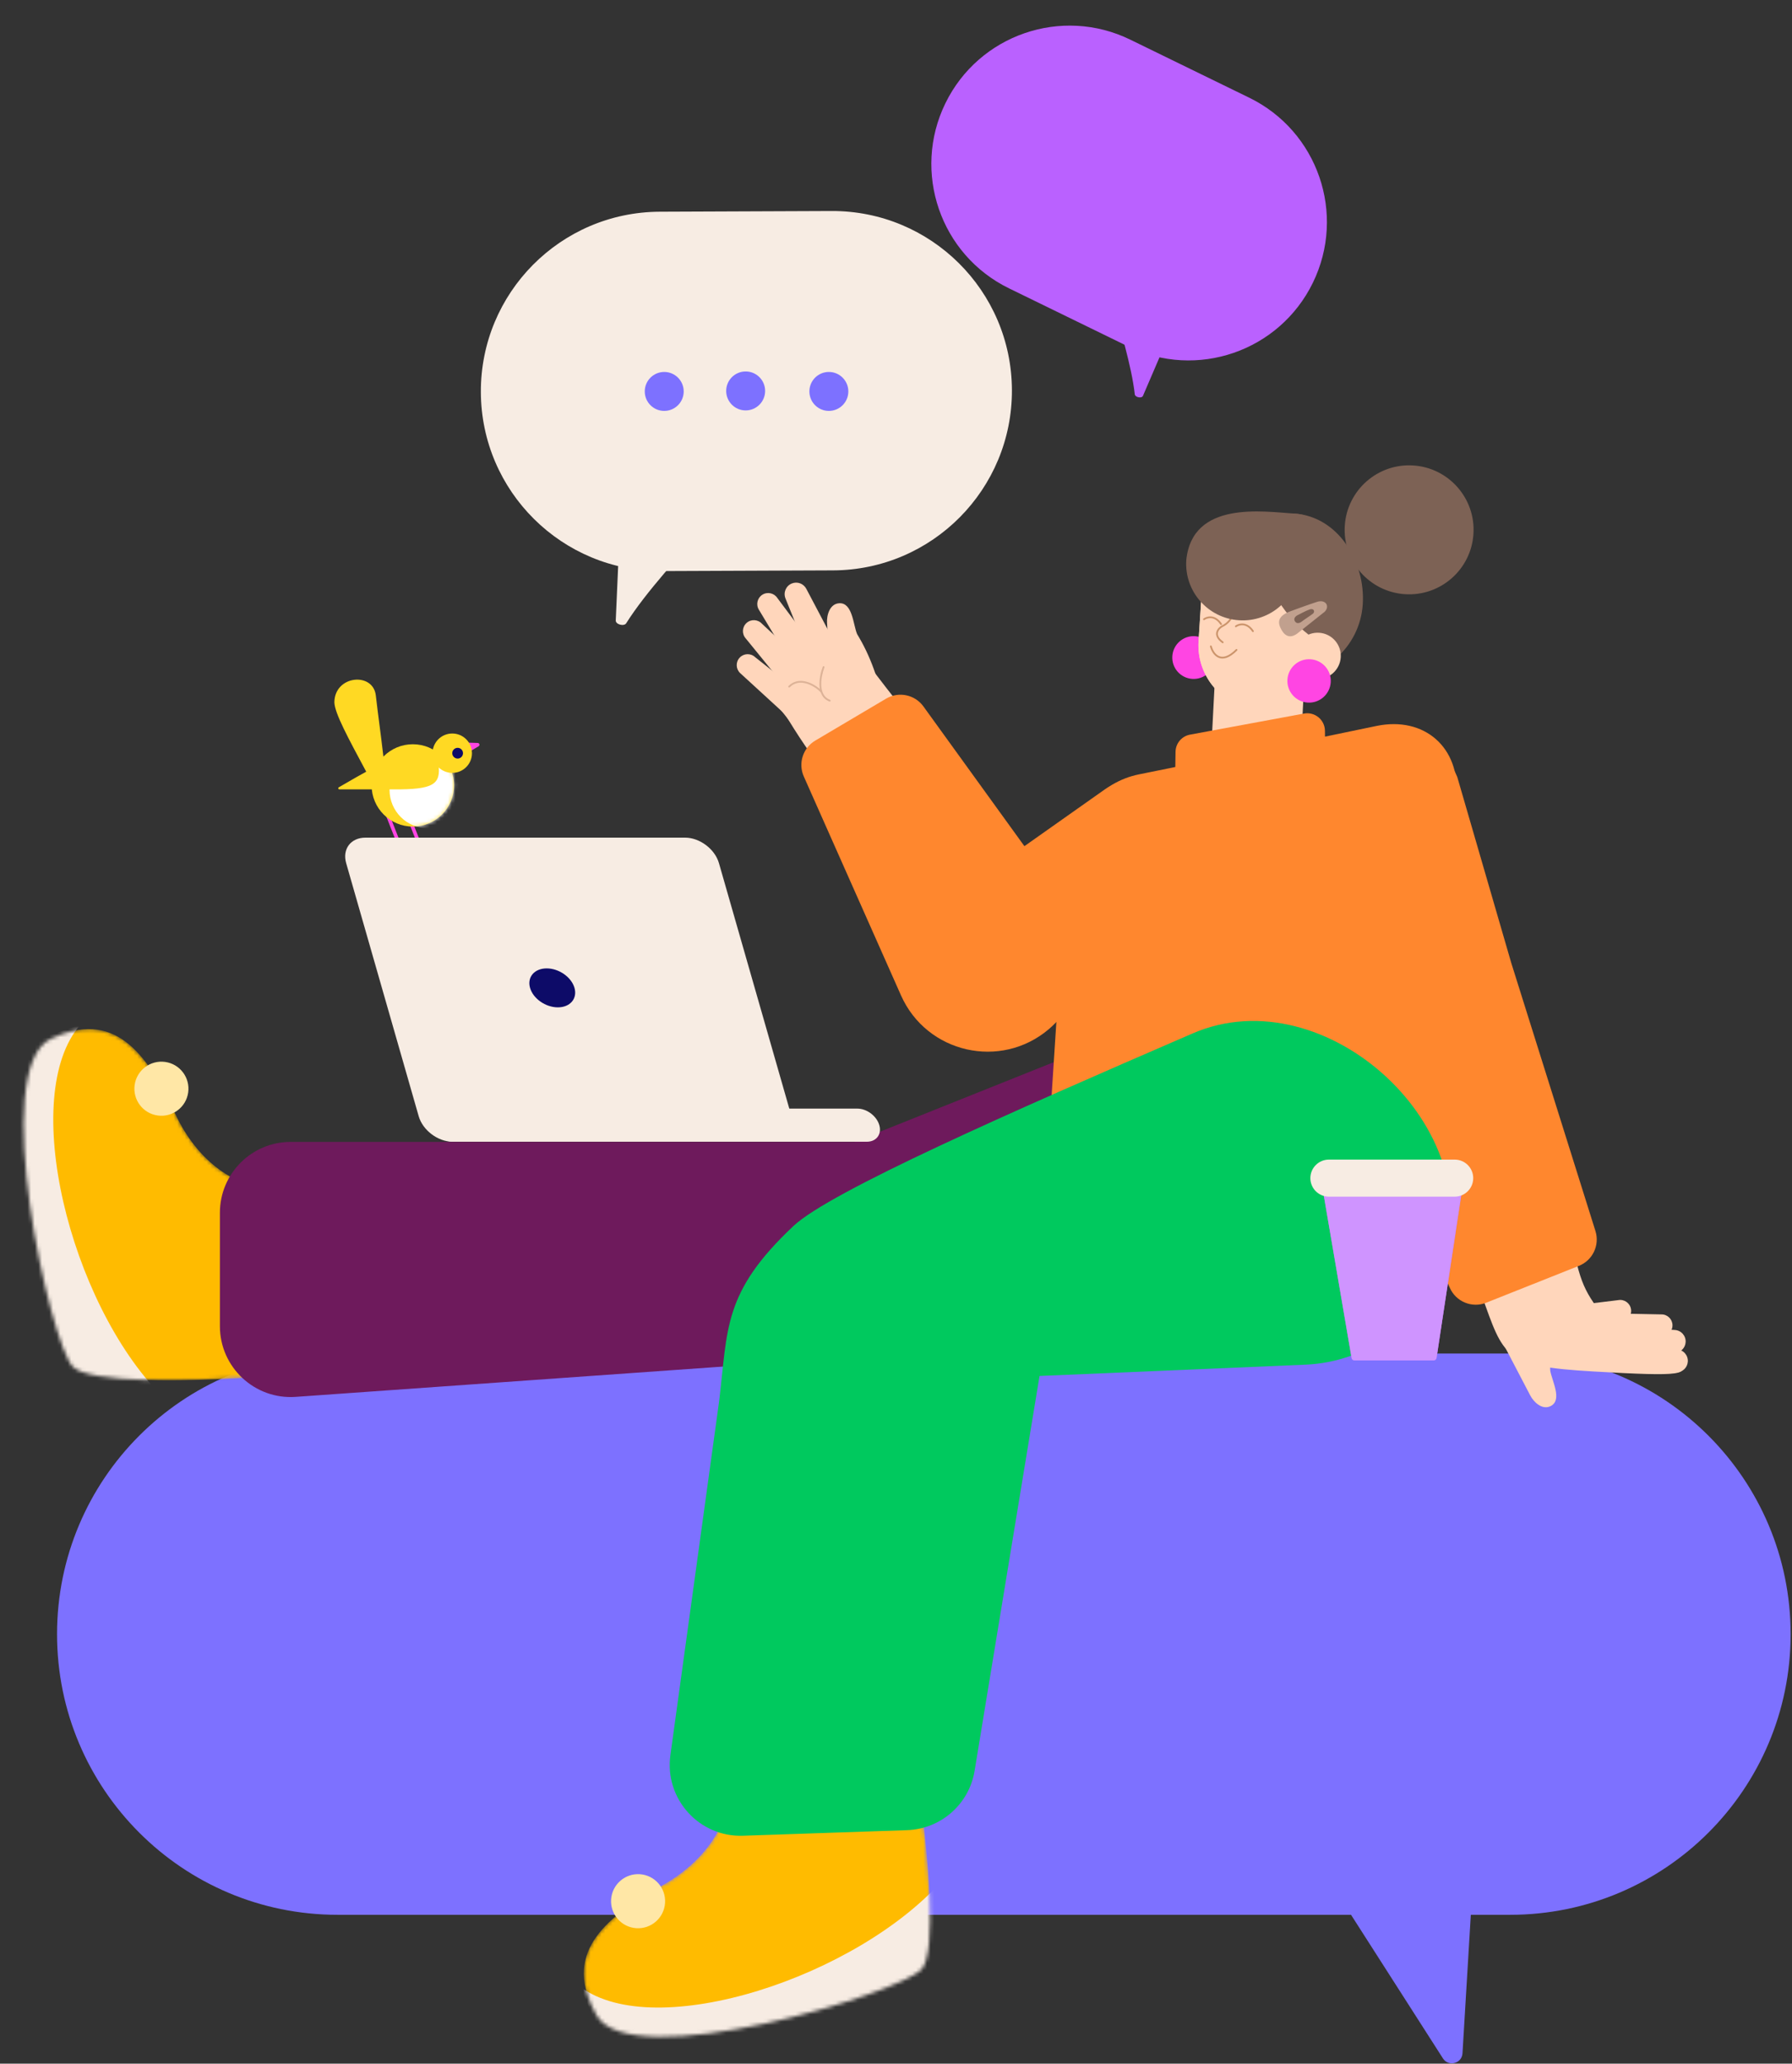 <svg width="490" height="564" viewBox="0 0 490 564" fill="none" xmlns="http://www.w3.org/2000/svg">
<rect x="0" y="0" width="490" height="564" fill="#333333" stroke="none"/>
<path fill-rule="evenodd" clip-rule="evenodd" d="M103.885 217.376C104.137 217.277 104.421 217.401 104.52 217.652L109.71 230.84C109.71 230.84 109.71 230.84 109.71 230.84C109.71 230.841 109.711 230.841 109.711 230.841C109.712 230.842 109.715 230.845 109.722 230.848C109.739 230.854 109.762 230.855 109.784 230.847C110.724 230.5 112.043 230.329 113.359 230.844C114.69 231.365 115.938 232.556 116.773 234.779C116.868 235.032 116.74 235.314 116.486 235.409C116.233 235.504 115.95 235.376 115.855 235.123C115.096 233.102 114.022 232.154 113.001 231.755C111.965 231.349 110.901 231.478 110.124 231.765C109.637 231.945 109.016 231.752 108.798 231.198L103.608 218.01C103.509 217.759 103.633 217.475 103.885 217.376Z" fill="#FF45E3"/>
<path fill-rule="evenodd" clip-rule="evenodd" d="M109.52 217.62C109.772 217.522 110.056 217.645 110.155 217.897L115.345 231.084C115.345 231.085 115.345 231.085 115.345 231.085C115.345 231.085 115.346 231.085 115.346 231.085C115.347 231.086 115.35 231.089 115.357 231.092C115.374 231.099 115.397 231.1 115.419 231.092C116.359 230.745 117.678 230.574 118.994 231.088C120.325 231.609 121.573 232.8 122.408 235.024C122.503 235.277 122.375 235.559 122.121 235.654C121.868 235.748 121.585 235.62 121.49 235.367C120.731 233.347 119.657 232.398 118.636 231.999C117.6 231.594 116.536 231.722 115.759 232.009C115.272 232.189 114.651 231.997 114.433 231.442L109.243 218.255C109.144 218.003 109.268 217.719 109.52 217.62Z" fill="#FF45E3"/>
<path d="M124.154 214.652C124.154 220.865 119.108 225.902 112.884 225.902C106.66 225.902 101.614 220.865 101.614 214.652C101.614 208.438 106.66 203.402 112.884 203.402C119.108 203.402 124.154 208.438 124.154 214.652Z" fill="#FFD923"/>
<mask id="mask0_617_619" style="mask-type:alpha" maskUnits="userSpaceOnUse" x="101" y="203" width="24" height="23">
<path d="M124.154 214.652C124.154 220.865 119.108 225.902 112.884 225.902C106.66 225.902 101.614 220.865 101.614 214.652C101.614 208.438 106.66 203.402 112.884 203.402C119.108 203.402 124.154 208.438 124.154 214.652Z" fill="#FFD923"/>
</mask>
<g mask="url(#mask0_617_619)">
<path d="M127.584 215.875C127.584 221.683 122.867 226.391 117.049 226.391C111.231 226.391 106.514 221.683 106.514 215.875C106.514 210.066 111.231 205.358 117.049 205.358C122.867 205.358 127.584 210.066 127.584 215.875Z" fill="white"/>
</g>
<path d="M130.628 203.051C131.118 203.066 131.284 203.71 130.863 203.96L128.306 205.476C128.025 205.643 127.663 205.494 127.581 205.178L127.165 203.569C127.084 203.254 127.329 202.948 127.655 202.958L130.628 203.051Z" fill="#FF45E3"/>
<path d="M129.054 205.847C129.054 208.819 126.641 211.228 123.664 211.228C120.687 211.228 118.274 208.819 118.274 205.847C118.274 202.876 120.687 200.467 123.664 200.467C126.641 200.467 129.054 202.876 129.054 205.847Z" fill="#FFD923"/>
<path d="M126.604 205.847C126.604 206.658 125.946 207.315 125.134 207.315C124.322 207.315 123.664 206.658 123.664 205.847C123.664 205.037 124.322 204.38 125.134 204.38C125.946 204.38 126.604 205.037 126.604 205.847Z" fill="#0D0B68"/>
<path fill-rule="evenodd" clip-rule="evenodd" d="M108.968 231.219C109.003 230.951 109.249 230.763 109.517 230.797C110.495 230.925 111.938 231.281 113.079 231.956C113.651 232.295 114.178 232.732 114.519 233.291C114.868 233.864 115.008 234.541 114.831 235.306C114.771 235.569 114.507 235.733 114.244 235.672C113.98 235.612 113.816 235.349 113.876 235.086C113.994 234.578 113.903 234.161 113.682 233.8C113.453 233.425 113.07 233.089 112.579 232.798C111.592 232.214 110.291 231.885 109.391 231.768C109.122 231.733 108.933 231.487 108.968 231.219Z" fill="#FF45E3"/>
<path fill-rule="evenodd" clip-rule="evenodd" d="M114.358 231.708C114.393 231.441 114.639 231.252 114.907 231.287C115.885 231.414 117.328 231.77 118.469 232.445C119.041 232.784 119.568 233.221 119.909 233.78C120.259 234.353 120.398 235.03 120.222 235.795C120.161 236.058 119.898 236.222 119.634 236.161C119.37 236.101 119.206 235.838 119.267 235.575C119.384 235.067 119.293 234.651 119.072 234.289C118.843 233.914 118.46 233.578 117.969 233.287C116.982 232.703 115.681 232.374 114.781 232.257C114.512 232.222 114.323 231.976 114.358 231.708Z" fill="#FF45E3"/>
<path d="M102.76 190.048C102.01 183.574 91.43 184.541 91.43 192.01C91.589 195.046 95.108 201.527 100.291 211.189C101.293 213.056 105.304 210.752 104.912 207.391C104.026 199.795 103.456 196.061 102.76 190.048Z" fill="#FFD923"/>
<path d="M109.571 215.73C119.247 215.591 120.881 213.926 119.679 207.576C118.398 200.812 106.029 207.335 92.637 215.172C92.373 215.326 92.482 215.73 92.788 215.73H109.571Z" fill="#FFD923"/>
<path d="M92.297 369.915C49.938 369.915 15.598 404.255 15.598 446.614C15.598 488.974 49.938 523.314 92.297 523.314H369.424L394.557 562.563C396.073 564.93 399.733 563.977 399.901 561.171L402.177 523.314H412.926C455.285 523.314 489.625 488.974 489.625 446.614C489.625 404.255 455.285 369.915 412.926 369.915H92.297Z" fill="#7D71FF"/>
<mask id="mask1_617_619" style="mask-type:alpha" maskUnits="userSpaceOnUse" x="6" y="281" width="66" height="97">
<path d="M47.903 304.376C54.229 317.918 63.897 322.77 68.135 323.56C68.267 323.585 68.395 323.595 68.529 323.596C69.926 323.605 71.06 324.728 71.082 326.125L71.8 372.109C71.836 374.408 70.087 376.341 67.792 376.49C51.567 377.544 24.448 378.129 19.922 373.524C13.759 367.252 -3.2 291.969 13.914 283.901C31.027 275.833 39.872 287.186 47.903 304.376Z" fill="#FFD923"/>
</mask>
<g mask="url(#mask1_617_619)">
<path d="M47.903 304.376C54.229 317.918 63.897 322.77 68.135 323.56C68.267 323.585 68.395 323.595 68.529 323.596C69.926 323.605 71.06 324.728 71.082 326.125L71.8 372.109C71.836 374.408 70.087 376.341 67.792 376.49C51.567 377.544 24.448 378.129 19.922 373.524C13.759 367.252 -3.2 291.969 13.914 283.901C31.027 275.833 39.872 287.186 47.903 304.376Z" fill="#FFBB00"/>
<path d="M44.139 381.4C19.072 356.013 5.042 299.406 22.001 280.028L5.072 285.819L5.705 372.744L44.139 381.4Z" fill="#F7ECE3"/>
</g>
<path d="M45.159 290.223C41.117 289.66 37.382 292.48 36.818 296.523C36.255 300.566 39.075 304.3 43.118 304.864C47.161 305.428 50.895 302.607 51.459 298.565C52.023 294.522 49.202 290.787 45.159 290.223Z" fill="#FFE7A6"/>
<mask id="mask2_617_619" style="mask-type:alpha" maskUnits="userSpaceOnUse" x="159" y="486" width="96" height="71">
<path d="M181.012 515.34C194.053 508.035 198.181 498.038 198.658 493.752C198.673 493.62 198.673 493.491 198.664 493.357C198.571 491.963 199.608 490.75 201 490.625L246.806 486.531C249.097 486.326 251.153 487.928 251.47 490.206C253.714 506.309 256.29 533.313 252.029 538.164C246.227 544.771 172.394 567.216 163.09 550.742C153.787 534.267 164.459 524.612 181.012 515.34Z" fill="#FFD923"/>
</mask>
<g mask="url(#mask2_617_619)">
<path d="M181.012 515.34C194.053 508.035 198.181 498.038 198.658 493.752C198.673 493.62 198.673 493.491 198.664 493.357C198.571 491.963 199.608 490.75 201 490.625L246.806 486.531C249.097 486.326 251.153 487.928 251.47 490.206C253.714 506.309 256.29 533.313 252.029 538.164C246.227 544.771 172.394 567.216 163.09 550.742C153.787 534.267 164.459 524.612 181.012 515.34Z" fill="#FFBB00"/>
<path d="M258.105 513.434C234.629 540.299 179.205 558.451 158.634 542.961L165.652 559.419L252.296 552.4L258.105 513.434Z" fill="#F7ECE3"/>
</g>
<path d="M233.66 312.079L289.325 289.813L303.847 307.722L249.392 325.819V369.816L80.861 381.763C69.657 382.558 60.13 373.683 60.13 362.45V331.44C60.13 320.747 68.799 312.079 79.492 312.079H233.66Z" fill="#6E1A5C"/>
<path d="M237.559 181.671C239.557 184.666 261.175 211.965 272.76 226.467L280.854 233.905L304.464 245.23L288.586 256.6C270.596 264.924 256.909 252.757 252.314 245.634L223.305 208.125C219.137 202.89 214.366 194.627 213.401 193.26L227.478 180.361C224.687 174.219 226.891 180.306 227.842 179.877C231.867 177.535 235.649 178.807 237.559 181.671Z" fill="#FFD6BB"/>
<path d="M220.468 160.908C219.716 159.482 218.007 158.857 216.513 159.461C214.905 160.112 214.128 161.942 214.778 163.551L222.363 182.313C223.215 184.42 225.599 185.455 227.721 184.64C230.05 183.744 231.075 181.015 229.91 178.807L220.468 160.908Z" fill="#FFD6BB"/>
<path d="M234.362 173.286C233.283 170.73 233.122 164.62 229.446 164.87C226.811 165.049 226.014 168.24 226.145 170.265L227.102 185.481C227.279 188.206 229.601 190.289 232.328 190.173C235.649 190.031 237.918 186.761 236.889 183.6L239.557 184.666C239.53 184.582 239.448 184.342 239.333 184.004C238.182 180.634 236.725 177.313 234.923 174.242L234.362 173.286Z" fill="#FFD6BB"/>
<path d="M212.571 163.457C211.682 162.066 209.833 161.659 208.442 162.548C207.051 163.437 206.644 165.286 207.534 166.677L221.264 189.484C222.153 190.875 224.468 190.368 225.859 189.479C227.25 188.59 229.484 186.247 228.595 184.856L212.571 163.457Z" fill="#FFD6BB"/>
<path d="M208.333 170.456C207.215 169.241 205.324 169.162 204.109 170.279C202.894 171.397 202.815 173.289 203.933 174.504L218.392 192.261C219.51 193.476 221.981 191.624 223.196 190.506C224.411 189.388 225.88 186.976 224.762 185.76L208.333 170.456Z" fill="#FFD6BB"/>
<path d="M206.489 179.608C205.29 178.473 203.398 178.525 202.263 179.725C201.128 180.924 201.181 182.816 202.38 183.951L218.48 198.697C219.679 199.832 221.571 199.779 222.706 198.58C223.841 197.381 224.864 194.353 223.664 193.218L206.489 179.608Z" fill="#FFD6BB"/>
<path d="M216.268 187.891C215.232 186.601 213.346 186.396 212.056 187.433C210.77 188.467 210.562 190.345 211.59 191.635L254.538 245.556L227.939 202.408L216.268 187.891Z" fill="#FFD6BB"/>
<path fill-rule="evenodd" clip-rule="evenodd" d="M225.29 182.085C225.166 182.037 225.025 182.099 224.977 182.224C224.491 183.487 223.991 185.473 224.077 187.329C224.164 189.186 224.846 190.981 226.796 191.718C226.922 191.765 227.061 191.702 227.108 191.577C227.156 191.452 227.093 191.312 226.968 191.265C225.279 190.627 224.643 189.075 224.561 187.307C224.478 185.539 224.958 183.622 225.429 182.398C225.477 182.273 225.415 182.133 225.29 182.085Z" fill="#DCB297"/>
<path fill-rule="evenodd" clip-rule="evenodd" d="M224.646 189.095C224.741 189.001 224.742 188.848 224.648 188.753C223.685 187.783 222.163 186.749 220.518 186.309C218.866 185.867 217.064 186.022 215.614 187.479C215.52 187.574 215.52 187.727 215.615 187.822C215.71 187.916 215.863 187.915 215.957 187.821C217.251 186.52 218.856 186.366 220.393 186.777C221.939 187.19 223.389 188.172 224.304 189.094C224.398 189.189 224.551 189.189 224.646 189.095Z" fill="#DCB297"/>
<path d="M222.924 202.404C219.543 204.405 218.196 208.622 219.792 212.212L246.364 272.032C253.391 287.852 273.66 292.458 286.833 281.229C288.191 280.072 289.401 278.802 290.46 277.445L327.26 251.478C337.121 244.52 339.475 230.885 332.516 221.023C325.558 211.162 311.923 208.809 302.061 215.767L280.111 231.256L252.503 193.072C250.158 189.828 245.726 188.906 242.282 190.945L222.924 202.404Z" fill="#FF872E"/>
<path d="M167.1 519.116C166.835 523.189 169.922 526.707 173.995 526.972C178.069 527.237 181.586 524.15 181.851 520.076C182.116 516.003 179.029 512.486 174.956 512.221C170.882 511.956 167.365 515.043 167.1 519.116Z" fill="#FFE7A6"/>
<path d="M299.226 219.15C294.972 223.558 292.084 229.335 291.707 235.166L286.257 319.37C285.364 333.157 296.033 341.65 309.64 337.984L368.562 322.108C368.996 321.991 369.428 321.863 369.857 321.724L404.679 316.912C418.191 315.045 424.874 303.806 419.601 291.814L396.629 239.568L398.274 217.622C399.273 204.293 389.473 195.687 376.385 198.401L358.201 202.171C358.16 202.179 358.12 202.187 358.079 202.195L311.524 211.616C305.986 212.736 301.78 215.473 299.226 219.15Z" fill="#FF872E"/>
<path d="M196.592 235.908C195.487 232.053 191.34 228.928 187.33 228.928H99.917C95.907 228.928 93.552 232.053 94.658 235.908L114.484 305.051C115.589 308.905 119.736 312.03 123.746 312.03H211.159C215.169 312.03 217.524 308.905 216.418 305.051L196.592 235.908Z" fill="#F7ECE3"/>
<path d="M240.289 307.062C239.387 304.745 236.853 302.979 234.43 302.979H121.296C118.511 302.979 116.996 305.288 118.034 307.952C118.936 310.269 121.47 312.035 123.893 312.035H237.027C239.812 312.035 241.327 309.726 240.289 307.062Z" fill="#F7ECE3"/>
<path d="M144.935 269.985C145.778 272.924 149.181 275.308 152.537 275.308C155.892 275.308 157.928 272.924 157.085 269.985C156.242 267.045 152.839 264.661 149.484 264.661C146.129 264.661 144.092 267.045 144.935 269.985Z" fill="#0D0B68"/>
<path d="M458.495 375.068C460.105 375.009 461.41 373.741 461.514 372.132C461.626 370.401 460.313 368.907 458.582 368.795L438.387 367.489C436.119 367.342 434.152 369.041 433.966 371.306C433.762 373.794 425.418 373.865 427.912 373.773L458.495 375.068Z" fill="#FFD6BB"/>
<path d="M457.895 369.756C459.505 369.697 460.81 368.428 460.914 366.82C461.026 365.089 459.713 363.594 457.982 363.482L437.787 362.176C435.519 362.03 433.552 363.728 433.366 365.993C433.162 368.481 435.177 370.588 437.671 370.497L457.895 369.756Z" fill="#FFD6BB"/>
<path d="M454.351 365.204C456.002 365.193 457.332 363.845 457.321 362.194C457.31 360.543 455.963 359.214 454.311 359.225L427.696 358.686C426.045 358.697 425.24 360.925 425.251 362.576C425.262 364.227 426.053 367.366 427.704 367.355L454.351 365.204Z" fill="#FFD6BB"/>
<path d="M443.565 361.203C445.189 360.905 446.264 359.347 445.966 357.723C445.668 356.099 444.11 355.024 442.486 355.322L419.754 358.091C418.13 358.39 418.38 361.468 418.678 363.092C418.976 364.715 420.235 367.244 421.859 366.946L443.565 361.203Z" fill="#FFD6BB"/>
<path d="M437.446 358.357C432.211 351.562 431.394 348.089 428.61 332.33L425.713 307.829C425.625 307.087 425.309 306.39 424.808 305.835L423.889 304.817C414.276 294.168 396.722 298.07 392.526 311.789C392.366 312.314 392.33 312.867 392.433 313.406C394.604 324.812 400.293 340.641 405.11 353.905C411.277 370.886 410.99 373.4 435.735 374.823C460.565 376.25 462.136 375.761 458.77 371.862C455.077 367.585 445.68 369.042 437.446 358.357Z" fill="#FFD6BB"/>
<path d="M423.883 374.519C424.283 377.264 427.31 382.574 424.036 384.265C421.69 385.476 419.355 383.16 418.419 381.359L411.355 367.848C410.096 365.426 411.002 362.441 413.395 361.128C416.309 359.529 419.944 361.151 420.701 364.387L422.431 362.094C422.451 362.18 422.506 362.428 422.582 362.776C423.344 366.255 423.818 369.85 423.867 373.411L423.883 374.519Z" fill="#FFD6BB"/>
<path d="M258.497 28.244C267.652 9.475 290.29 1.681 309.059 10.836L341.585 26.701C360.355 35.856 368.149 58.494 358.994 77.263C349.839 96.033 327.201 103.827 308.432 94.671L275.905 78.806C257.136 69.651 249.342 47.014 258.497 28.244Z" fill="#BA61FF"/>
<path d="M310.289 107.758C309.431 100.033 306.106 89.333 304.511 83.601C303.897 81.392 305.328 80.315 307.451 81.179L317.533 85.286C319.791 86.206 320.855 88.799 319.893 91.04L312.528 108.186C312.193 108.966 310.383 108.602 310.289 107.758Z" fill="#BA61FF"/>
<path d="M276.698 106.578C276.588 79.457 254.512 57.56 227.391 57.671L180.392 57.862C153.271 57.973 131.374 80.048 131.485 107.169C131.595 134.291 153.671 156.187 180.792 156.077L227.791 155.885C254.912 155.775 276.809 133.699 276.698 106.578Z" fill="#F7ECE3"/>
<path d="M171.231 170.334C176.596 161.784 186.526 151.146 191.628 145.342C193.593 143.106 192.528 141.038 189.557 140.851L175.446 139.961C172.286 139.762 169.578 142.195 169.438 145.359L168.37 169.571C168.322 170.672 170.645 171.268 171.231 170.334Z" fill="#F7ECE3"/>
<path d="M231.966 106.978C231.966 109.919 229.582 112.303 226.642 112.303C223.701 112.303 221.317 109.919 221.317 106.978C221.317 104.038 223.701 101.654 226.642 101.654C229.582 101.654 231.966 104.038 231.966 106.978Z" fill="#7D71FF"/>
<path d="M209.216 106.843C209.216 109.784 206.832 112.168 203.892 112.168C200.951 112.168 198.567 109.784 198.567 106.843C198.567 103.903 200.951 101.519 203.892 101.519C206.832 101.519 209.216 103.903 209.216 106.843Z" fill="#7D71FF"/>
<path d="M186.95 106.978C186.95 109.919 184.566 112.303 181.626 112.303C178.685 112.303 176.301 109.919 176.301 106.978C176.301 104.038 178.685 101.654 181.626 101.654C184.566 101.654 186.95 104.038 186.95 106.978Z" fill="#7D71FF"/>
<path d="M436.255 336.438C437.47 340.307 435.496 344.458 431.727 345.956L406.382 356.031C402.51 357.57 398.115 355.77 396.434 351.957L349.87 246.286C344.792 234.763 347.762 221.278 357.211 212.955L366.481 204.789C376.905 195.606 393.277 199.483 398.477 212.365L413.24 263.19L436.255 336.438Z" fill="#FF872E"/>
<path d="M196.631 382.991L183.31 479.709C181.672 491.606 191.146 502.109 203.148 501.702L248.043 500.177C257.27 499.864 264.992 493.08 266.491 483.97L284.249 376.048L357.025 372.958C373.799 372.246 388.504 361.528 394.318 345.778C408.033 308.616 362.497 266.703 326.138 282.422C276.253 303.988 226.952 325.674 216.96 335.063C197.567 353.285 199.051 363.145 196.631 382.991Z" fill="#00C95E"/>
<path d="M400.234 322.183C400.308 321.696 399.931 321.258 399.439 321.258H361.988C361.49 321.258 361.112 321.707 361.196 322.198L369.575 371.141C369.641 371.527 369.976 371.809 370.368 371.809H392.012C392.409 371.809 392.747 371.518 392.807 371.126L400.234 322.183Z" fill="#BA61FF"/>
<path d="M400.234 322.183C400.308 321.696 399.931 321.258 399.439 321.258H361.988C361.49 321.258 361.112 321.707 361.196 322.198L369.575 371.141C369.641 371.527 369.976 371.809 370.368 371.809H392.012C392.409 371.809 392.747 371.518 392.807 371.126L400.234 322.183Z" fill="#CF94FF"/>
<path d="M402.834 321.983C402.834 319.186 400.567 316.919 397.77 316.919H363.366C360.569 316.919 358.302 319.186 358.302 321.983C358.302 324.78 360.569 327.047 363.366 327.047H397.77C400.567 327.047 402.834 324.78 402.834 321.983Z" fill="#F7ECE3"/>
<path d="M356.433 190.151C356.623 186.495 353.878 182.564 350.361 181.455L338.791 177.805C335.403 176.736 332.557 178.691 332.375 182.213L331.093 206.906L355.169 214.501L356.433 190.151Z" fill="#FFD6BB"/>
<path d="M320.559 179.326C320.349 182.548 322.791 185.33 326.013 185.54C329.236 185.749 332.018 183.307 332.228 180.085C332.437 176.863 329.995 174.081 326.773 173.871C323.551 173.661 320.769 176.103 320.559 179.326Z" fill="#FF45E3"/>
<path d="M367.716 143.656C367.083 153.37 374.446 161.758 384.16 162.39C393.875 163.023 402.262 155.66 402.895 145.946C403.527 136.232 396.165 127.844 386.45 127.211C376.736 126.579 368.348 133.941 367.716 143.656Z" fill="#7D6255"/>
<path d="M329.958 162.384C329.191 174.168 338.121 184.341 349.904 185.108C361.688 185.875 371.862 176.945 372.629 165.162C373.396 153.379 365.773 141.139 353.99 140.372C342.206 139.605 330.725 150.601 329.958 162.384Z" fill="#7D6255"/>
<path d="M363.871 164.891C364.506 155.138 357.114 146.717 347.361 146.082C337.607 145.447 329.186 152.839 328.551 162.592L327.732 175.183C327.097 184.936 334.489 193.357 344.242 193.992C353.995 194.627 362.416 187.235 363.051 177.482L363.871 164.891Z" fill="#FFD6BB"/>
<path d="M363.871 164.892C364.505 155.139 357.114 146.718 347.36 146.083C337.607 145.448 329.186 152.84 328.551 162.593L327.731 175.183C327.096 184.937 334.488 193.358 344.242 193.993C353.995 194.628 362.416 187.236 363.051 177.483L363.871 164.892Z" fill="#FFD6BB"/>
<path fill-rule="evenodd" clip-rule="evenodd" d="M337.004 167.441C337.138 167.441 337.246 167.549 337.246 167.683C337.246 168.494 336.802 169.276 336.252 169.9C335.698 170.528 335.006 171.034 334.443 171.291C333.921 171.53 333.262 172.089 333.065 172.796C332.969 173.14 332.979 173.528 333.178 173.95C333.379 174.377 333.778 174.853 334.482 175.351C334.591 175.428 334.617 175.579 334.54 175.688C334.462 175.798 334.311 175.823 334.202 175.746C333.454 175.216 332.987 174.681 332.74 174.156C332.491 173.626 332.472 173.119 332.599 172.666C332.847 171.776 333.64 171.126 334.241 170.851C334.737 170.625 335.376 170.162 335.889 169.58C336.405 168.994 336.762 168.324 336.762 167.683C336.762 167.549 336.871 167.441 337.004 167.441Z" fill="#CB946B"/>
<path d="M324.374 153.089C323.819 161.606 330.274 168.959 338.791 169.514C347.308 170.068 354.662 163.613 355.216 155.097C360.641 147.349 362.507 140.926 353.99 140.372C345.473 139.818 326.013 136.704 324.374 153.089Z" fill="#7D6255"/>
<path d="M347.046 156.907C346.639 163.161 357.38 175.206 362.071 175.511C366.761 175.816 370.894 170.994 371.301 164.739C371.708 158.484 363.838 146.19 359.147 145.885C354.457 145.58 339.299 149.888 347.046 156.907Z" fill="#7D6255"/>
<path d="M353.99 178.832C353.763 182.316 356.403 185.324 359.887 185.551C363.371 185.778 366.379 183.137 366.606 179.653C366.833 176.169 364.193 173.161 360.709 172.934C357.225 172.707 354.217 175.348 353.99 178.832Z" fill="#FFD6BB"/>
<path d="M362.287 199.731C362.259 196.724 359.525 194.47 356.568 195.016L325.398 200.775C323.129 201.194 321.472 203.156 321.437 205.463L320.967 237.035L362.562 229.35L362.287 199.731Z" fill="#FF872E"/>
<path d="M352.031 185.71C351.818 188.979 354.296 191.802 357.565 192.015C360.834 192.228 363.656 189.75 363.869 186.481C364.082 183.212 361.604 180.39 358.335 180.177C355.066 179.964 352.244 182.442 352.031 185.71Z" fill="#FF45E3"/>
<path fill-rule="evenodd" clip-rule="evenodd" d="M331.03 176.413C331.159 176.379 331.292 176.455 331.327 176.584C331.602 177.607 332.263 178.826 333.315 179.294C334.331 179.745 335.839 179.546 337.941 177.444C338.035 177.349 338.188 177.349 338.283 177.444C338.377 177.539 338.377 177.692 338.283 177.786C336.125 179.944 334.407 180.309 333.119 179.736C331.867 179.18 331.149 177.785 330.859 176.71C330.825 176.581 330.901 176.448 331.03 176.413Z" fill="#CB946B"/>
<path fill-rule="evenodd" clip-rule="evenodd" d="M339.918 170.898C339.136 170.815 338.45 171.096 338.064 171.376C337.956 171.455 337.805 171.431 337.726 171.323C337.648 171.215 337.672 171.063 337.78 170.985C338.245 170.647 339.049 170.319 339.969 170.417C340.902 170.517 341.919 171.05 342.804 172.373C342.878 172.484 342.848 172.634 342.737 172.709C342.626 172.783 342.475 172.753 342.401 172.642C341.584 171.42 340.687 170.981 339.918 170.898Z" fill="#CB946B"/>
<path fill-rule="evenodd" clip-rule="evenodd" d="M331.205 168.962C330.423 168.879 329.737 169.16 329.352 169.44C329.243 169.519 329.092 169.495 329.014 169.387C328.935 169.278 328.959 169.127 329.067 169.048C329.533 168.71 330.336 168.383 331.256 168.481C332.189 168.581 333.206 169.114 334.091 170.437C334.165 170.548 334.135 170.698 334.024 170.773C333.913 170.847 333.763 170.817 333.688 170.706C332.871 169.484 331.974 169.045 331.205 168.962Z" fill="#CB946B"/>
<path fill-rule="evenodd" clip-rule="evenodd" d="M352.525 167.181C352.525 167.181 357.727 165.247 360.124 164.487C362.521 163.726 363.684 165.698 362.225 167.181C361.34 167.878 360.255 168.746 359.145 169.633C357.753 170.746 356.322 171.891 355.195 172.769C352.88 174.773 351.359 173.834 350.399 172.126C349.3 170.169 349.325 168.473 352.525 167.181ZM355.082 167.992C355.082 167.992 357.153 166.861 358.165 166.539C359.177 166.218 359.668 167.051 359.052 167.677C358.625 168.013 358.045 168.406 357.465 168.799C356.901 169.181 356.337 169.563 355.915 169.892C355.268 170.396 354.465 170.486 354.06 169.765C353.595 168.939 354.352 168.292 355.082 167.992Z" fill="#C1A08E"/>
</svg>
